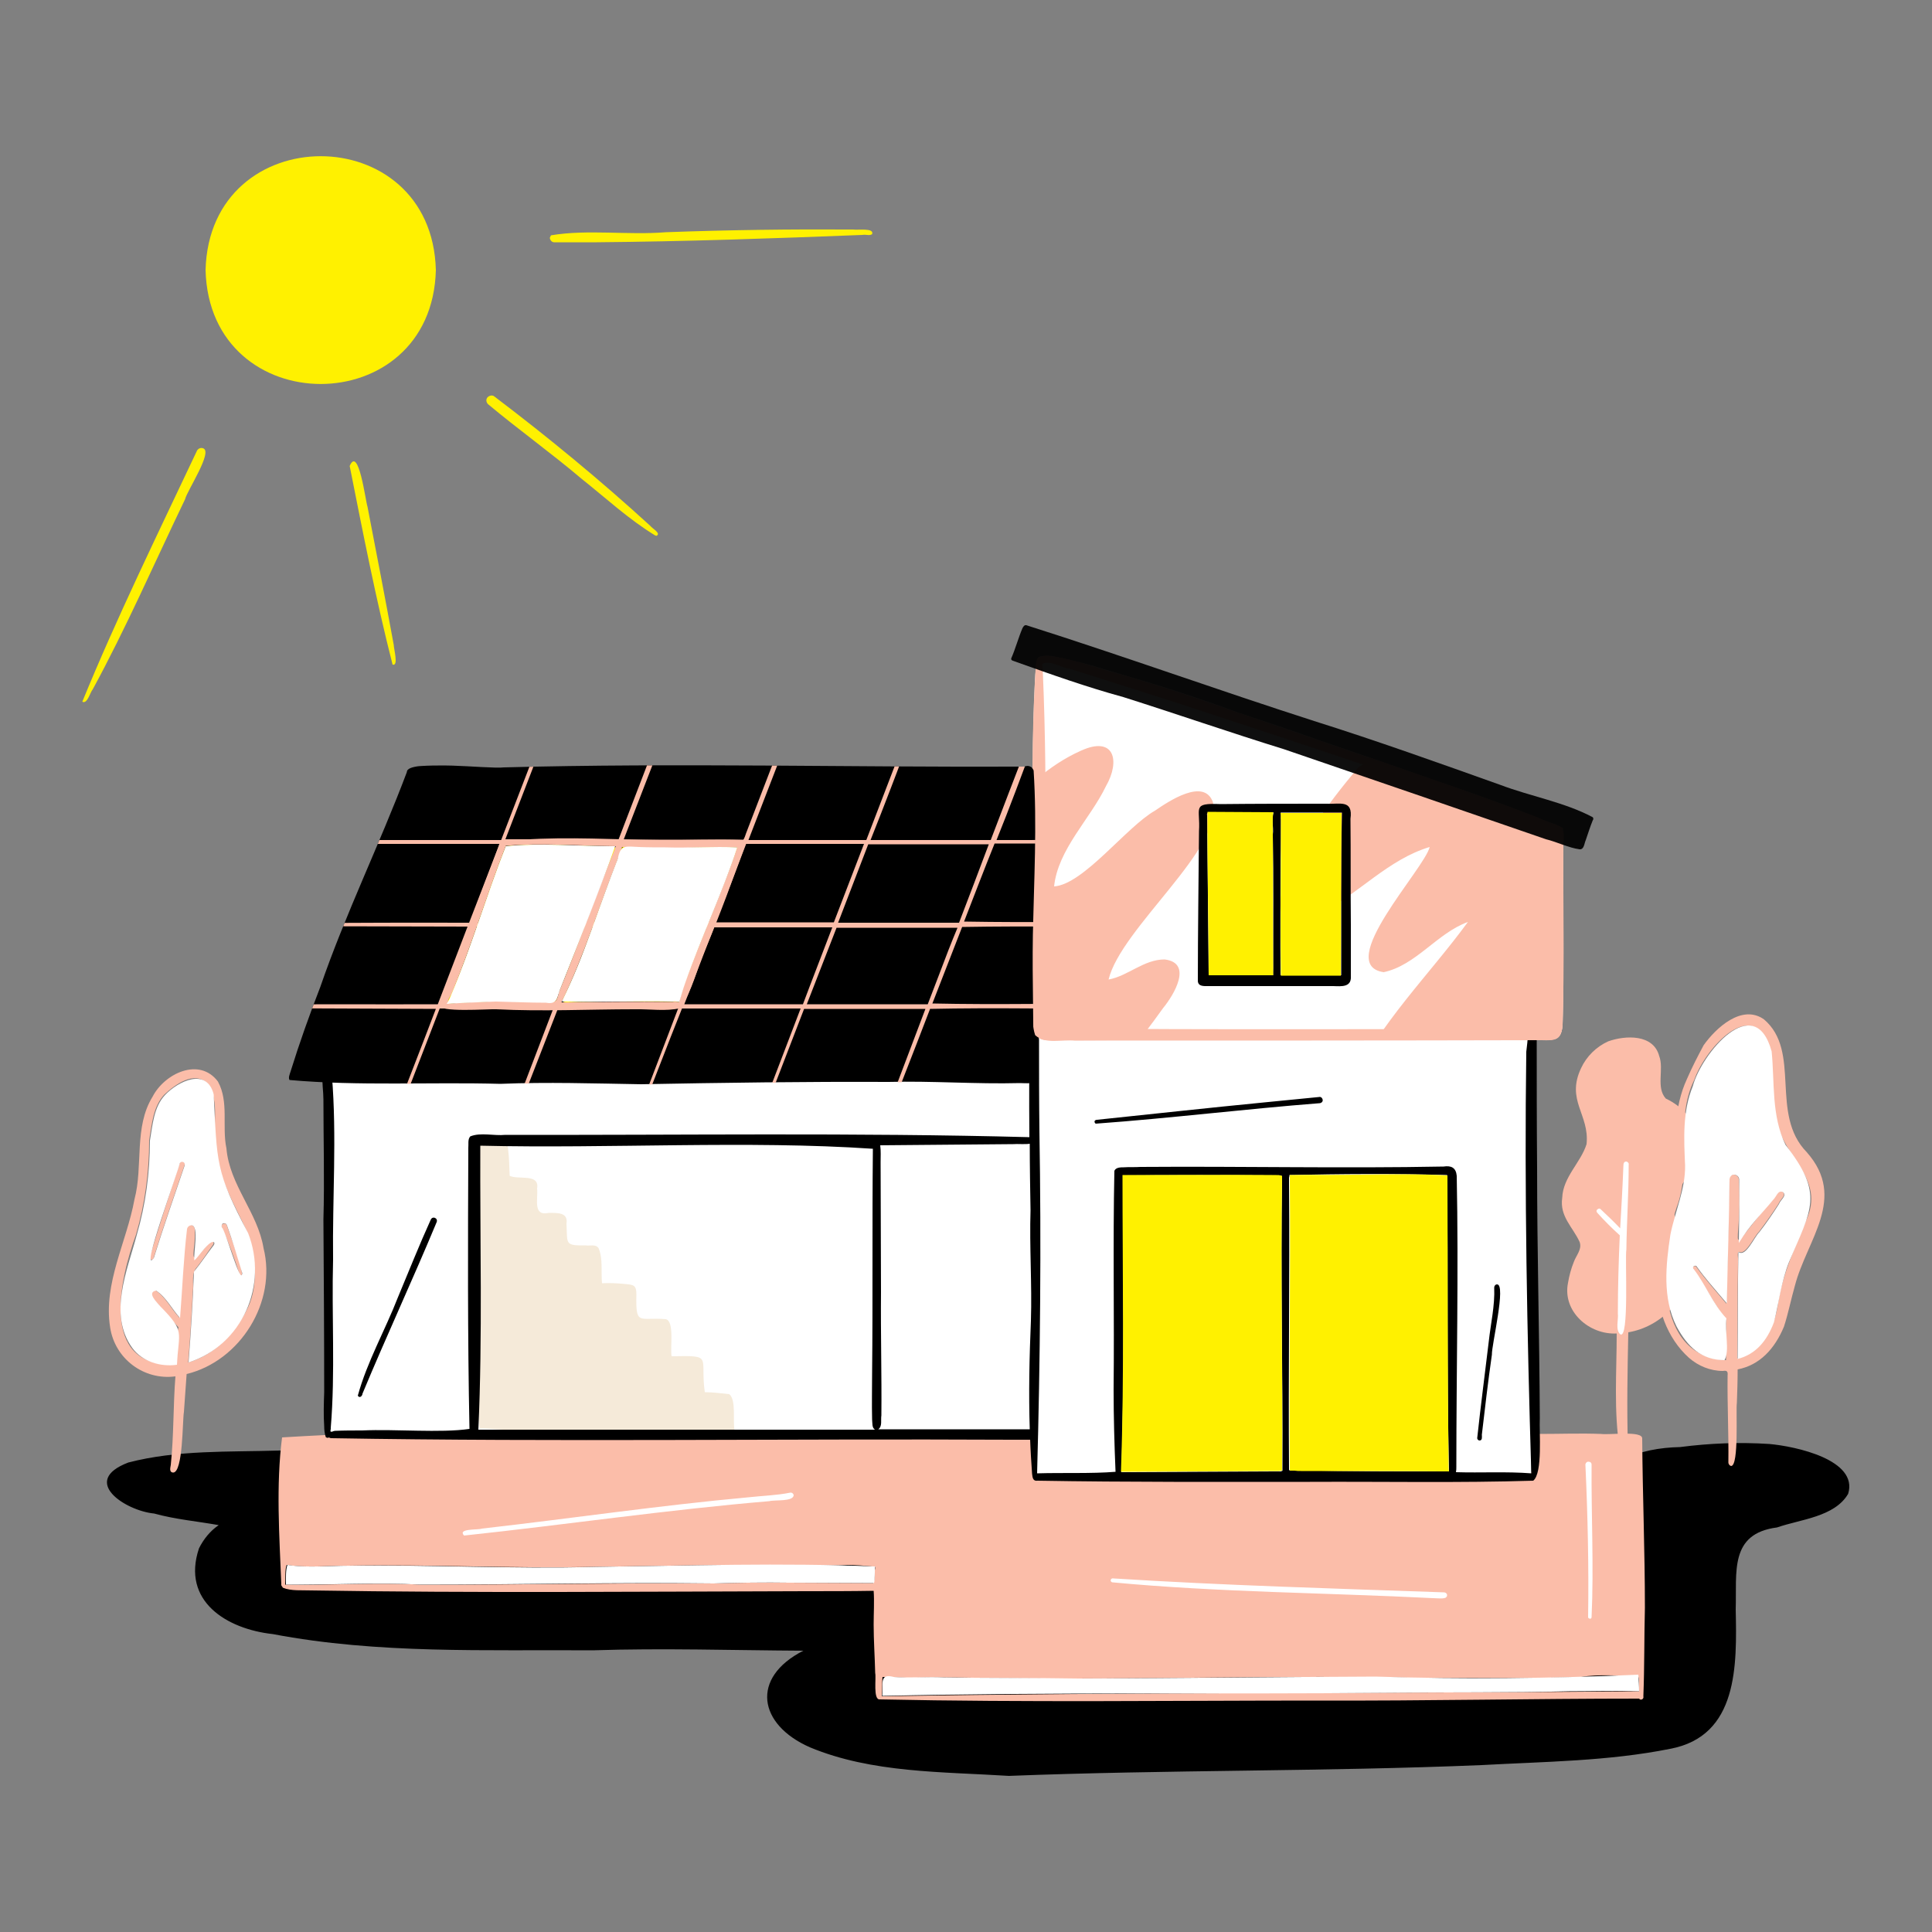 <svg version="1.1" id="Ebene_1" xmlns="http://www.w3.org/2000/svg" xmlns:xlink="http://www.w3.org/1999/xlink" x="0" y="0" viewBox="0 0 500 500" style="enable-background:new 0 0 500 500" xml:space="preserve"><rect x="0" y="0" width="500" height="500" fill="#808080" stroke="none"/><style>.st0{fill:#fbbda9}.st1{fill:#fff}.st4{fill:#fff100}</style><path d="M261.1 459.6c-17.2-1.1-35.4-.7-51.5-7.4-13.4-5.9-15.4-18-1.7-25-18.2-.1-36.3-.7-54.5-.1-27.6-.2-55.5 1-82.8-4.2-11.9-1.3-23.7-8.5-19.1-22.2 1.2-2.4 2.9-4.5 5.1-6-5.6-1-11.3-1.5-16.7-3-7.4-.7-19.3-8.4-6.7-13.2 12.7-3.3 26-2.7 39-3.1 6.8.1 13.7-.7 20.3 1.3 13.5 2.4 27.3 2.3 40.9 2.9 17.5 1.2 35 .7 52.5 2.2 19.1 2.4 43.8 0 56.5 17.3 2 3 2.2 6.9 4.5 9.8 4.4 3.5 12.5 3.9 18 4.6 31.8 3.3 63.8 3.7 95.7 6.2 12.2.9 24.5 2.5 36.6.4 19.6-1.9 12.1-17.1 13.6-30.7 2.6-11.2 13.7-14.7 24-14.9 7.7-1 15.4-1.3 23.1-.8 6.8.6 23.1 4.1 20.4 12.9-3.5 6-12.4 6.6-18.4 8.7-12.4 1.6-10.4 11.6-10.7 21.2.3 14.4.7 32.8-17 36.1-16 3.2-32.4 3.3-48.7 4.2-40.7 1.7-81.6 1.2-122.4 2.8z" id="Vektorebene"/><g id="Vektorebene-2"><path class="st0" d="M226.5 405.8c.1-.5-.3-.4-.7-.4-2.2-.2-4.3-.4-6.6-.4-5.7.3-11.4 0-17 .2-16.1-.4-32.3.1-48.4.3-21.2.5-42.5-.7-63.7-.3-5.3 0-10.7.6-15.9-.2-.5 1.1-.3 3.6-.4 5.1 11.7.2 23.4-.6 35 0 25.2.1 50.5-.5 75.7-.3 6.5-.2 13.1-.3 19.6-.2 7.3 0 14.5.1 21.9.1.5-.9.2-2.7.5-3.9zm197.7 31.9c-.2-1.1.3-4.5-.7-4.1-4.8.2-9.6-.4-14.3.4-13.3.5-26.6.1-39.9.3-37.1-.9-74.2.5-111.3 0-6.9-.1-13.9-.3-20.8-.1-3 .1-5.8-.2-8.8-.2-.2 1.7 0 3.3-.2 5 65.3-1.1 130.7-.7 196-1.3zm1.5-21.6c-.2 7.6-.1 15.3-.4 22.9.2.7-.7 1.2-1.1.6-27.6 0-55.3.6-82.9.5-37.9 0-75.7.5-113.6-.3-1.8.2-.9-5.6-1.2-6.8-.1-4.2-.4-8.4-.4-12.6 0-2.9.2-6 0-8.7-5.9.1-11.8.1-17.7.1-42.7.1-85.3.5-127.8-.2-2.5-.1-5.2.2-7.4-.7-.1-.3-.5-.5-.4-.9-.5-12.6-1.4-25.6.2-38 62.1-3.8 129.8-1 193.8-1.5.8.1.9 1 1.1 1.6-.2 2.7-.1 5.3.1 8 .1.4-.1.8-.5 1 4.3.9 8.8.3 13.2.4 34-.5 68.1.1 102.1-.4 18.2-1 12.4 4.1 14.7-9.6.2-.4.7-.5 1.1-.4 5.2 0 10.5-.2 15.7 0 2.6.3 10.8-.9 10.7 1.2.1 14.4.7 29.1.7 43.8z"/><path class="st1" d="M424 433.4c.1 1.4.2 2.9.2 4.3-6-.2-12.1 0-18.1 0-15.7.4-31.6.2-47.3.4-43.5.4-87-.2-130.5.8.4-2.7-1-6 3-4.9 4.2.3 8.6-.1 12.8.1 11.7.2 23.4.1 35.1.3 25.6-.1 51.2-.4 76.8-.5 22.6.7 45.5.5 68-.5zM226.5 405.4c-.2 1.3 0 3.3-.3 4.3-7.3 0-14.5-.1-21.9-.1-6.5-.1-13.1 0-19.6.2-25.2-.3-50.5.3-75.7.3-11.7-.6-23.4.1-35 0 0-1.5-.1-4 .4-5.1 5.3.8 10.6.2 15.9.2 21.2-.3 42.4.9 63.7.3 24-.3 48.3-1.1 72.5-.1z"/></g><g id="Vektorebene-3"><path class="st1" d="M120.1 397.4c-1.8-1.9 3.7-1.4 4.6-1.8 23-2.6 45.9-6 69-8.1 3.6-.4 7.3-.5 10.8-1.2.4-.1.8.2.9.6 0 1.8-4.9 1.2-6.3 1.6-26.3 2.2-52.7 6.1-79 8.9zM370.9 413.6c-27.7-1.4-55.5-1.5-83.1-4.1-.7-.3-.3-1.2.4-1 28.5 1.8 57 2.6 85.5 3.6.4 0 .8.3.8.7 0 .2 0 .4-.2.5-.2.6-2.7.3-3.4.3zM411 418.6c.2-13.2-.1-26.4-.7-39.6.1-.5.5-.8.9-.7.4 0 .7.3.7.7-.1 13.2.6 26.4 0 39.5 0 .3-.2.5-.5.4-.1 0-.3-.1-.4-.3z"/></g><g id="Vektorebene-4"><path class="st0" d="M436.1 305.4c5.2-7.9 4-16.8-5-21.1-2.6-2.9-.4-7.6-1.7-11-1.5-5.7-8.7-5.4-13.2-3.8-3.1 1.4-5.6 3.9-7 6.9-4 8.4 2.2 12 1.4 19.7-1.5 4.8-6.1 8.5-6.3 13.9-.7 4.8 2.7 7.5 4.5 11.4.7 1.9-.9 3.5-1.5 5.2-.7 1.7-1.2 3.6-1.5 5.4-1.5 7.4 5.5 13.5 12.6 13.1 0 10-.8 20.2.8 30.1.3.6 1 .8 1.6.5s.8-1 .5-1.6c-.3-9.8-.1-19.5.1-29.3 8.4-1.4 15.7-8.7 15.8-17.5-.2-8.4-8-12.2-1.1-21.9z"/><path class="st1" d="M420.9 300.6c-1 0-.7 1.2-.8 1.9-.2 5.1-.5 10.2-.8 15.4-1.6-1.7-3.3-3.3-5-4.9-.2-.3-.6-.3-.9 0-.3.2-.3.6 0 .9 1.8 2 3.8 4 5.8 5.8-.3 6.7-.5 13.4-.5 20.2.2 1.6-.7 4.2.6 5.4 2.4 1.6 1.2-19.6 1.6-21.9.1-7.3.6-14.6.6-21.9.1-.5-.2-.8-.6-.9z"/></g><path class="st0" d="M68.2 323c-1.5-9.2-8.8-16.3-9.6-25.8-1.2-5.7.7-12-2.2-17.3-4.8-6.4-13.8-2.1-16.9 3.9-4.9 7.9-2.4 17.9-4.7 26.6-2 11-8.1 21.7-6.3 33.1 1.2 8.1 8.7 13.8 16.9 12.7-.6 7.6-.4 15.3-1.2 22.9-.1.7-.5 1.9.6 2 2.6 0 2.4-13.5 2.8-15.7l.7-9.8c13.9-3.4 23.4-18.7 19.9-32.6zm-4.6 16.5c-3.2 6-8.3 11.2-14.9 13.1.5-6.1.9-12.2 1.2-18.4.3-2.1-.5-4.7 1.1-6.3 1.4-1.8 2.7-3.7 4-5.6.2-.2.4-.6.2-.9-.5-.5-1.1.3-1.4.6-5.8 7.2-3 1.6-3.4-3.8 0-.6-.4-1.1-1-1.2-.6 0-1.1.4-1.2 1-.9 7.6-1.2 15.3-1.8 23-2.1-2.3-3.6-5.4-6.2-7.1-2.6.5.4 3.2 1.2 4.2 1.5 1.9 3.2 3.7 4.8 5.4-.7 2.1.5 9.7-1.6 9.6-18.8.3-13.6-22.1-9.4-33.6 2.3-7.9 3.4-16.1 3.4-24.4.7-4.1 1-8.7 3.9-11.8 2.8-2.6 7.7-6.3 11.2-2.9 3.4 4.6 1.1 11.2 2.2 16.5.5 8.1 4.9 14.9 8.1 22 2.2 6.8 3.1 14.3-.4 20.6z"/><path class="st0" d="M38.7 325.5c2.5-8.2 5.1-16.3 7.8-24.5.2-.4.6-.5.9-.4.3.1.5.5.4.8-2.7 8-5.5 15.9-8 24 0 .3-.2.6-.5.6s-.6-.2-.6-.5c0 .1 0 .1 0 0zM62 329.8c-1.3-4.1-2.8-8.2-4.6-12.2-.1-.4 0-.8.4-.9.4-.1.8 0 .9.4.2.9 5.7 14.9 3.3 12.7z"/><path class="st1" d="M34.2 348.8c-6.2-8.7-1.3-19.9 1.2-29.2 2.3-7.9 3.4-16.1 3.4-24.4.7-4.1 1-8.7 3.9-11.8 3.4-3.6 10.8-7.2 12.6-.2.9 17.6.4 19.9 8.9 35.9 5.3 13.5-1.5 29-15.4 33.5.6-7.8 1.1-15.7 1.4-23.5 1.8-2.2 3.3-4.5 5-6.7.2-.2.4-.6.2-.9-1.1-.8-4.1 3.9-5.1 4.7-.3-1.8 1.3-8.9-.7-9.1-.6 0-1.1.4-1.2 1-.9 7.6-1.2 15.3-1.8 23-2.1-2.3-3.6-5.4-6.2-7.1-2.6.5.4 3.2 1.2 4.2 6.4 6.5 4.6 6.4 4.2 15-4.3.6-9-.8-11.6-4.4zm23.2-31.2c1 .8 4.9 15.4 5.3 11.9-1.3-4.2-2.5-8.4-4-12.5-.2-.4-.6-.5-1-.4-.3.2-.4.6-.3 1zm-10.9-16.5c-.1 1.3-10.5 29.3-6.7 24.5 2.5-8.1 5.3-16 8-24 .1-.4-.1-.8-.5-.9-.3-.1-.7.1-.8.4z"/><path class="st0" d="M438.8 279.3zM438.8 279.3zM467.6 298.2c-9.7-9.9-1.3-26.1-11.1-34.4-5.7-4-12.4 2.2-15.6 6.7-1.5 2.8-3 5.7-4.3 8.7-3.5 7.5-3.1 15.6-3.1 23.6-1.3 9.4-5.4 18.2-4.7 27.9-.2 7.6 2.6 15.6 8.3 20.7 2.4 2.1 5.5 3.4 8.8 3.4 1.1-.2 1.3.2 1.2 1.2-.1 7.5.3 15 .2 22.5 0 .4.3.8.7.9 2.1 0 1.2-14.6 1.5-16.3.1-2.9.2-5.7.2-8.7 5.7-1.1 9.6-5.3 12-11.1 1.1-3.4 1.8-7 2.8-10.5 3.1-12 13.6-22.7 3.1-34.6zm-.2 17.7c-2.8 6.9-6 13.6-7.2 21.1-.8 6.3-4.1 13.1-10.6 14.6.1-8.2 0-16.4.2-24.7.2-1.4-.6-3.4.7-2.8 1.7 0 3.6-4.3 4.7-5.3 1.8-2.4 3.5-4.8 5.1-7.3.3-1 2.2-2.2 1-3.1-1.3-.6-1.7 1.3-2.5 2-13.3 15.4-7.7 13.9-8.8-5.1 0-.7-.5-1.2-1.2-1.3s-1.2.5-1.3 1.2c-.1 10.7-.5 21.4-.7 32.2-2.6-3.1-5.3-6.1-7.7-9.4-.1-.3-.4-.4-.7-.3-.3.1-.4.4-.3.7 0 .1.1.1.1.1 2.6 3.6 4.7 7.6 7.2 11.3.4.5.7 1.2 1.3 1.4V352c-18.9-.9-17.1-26.5-12.8-39.5 4.1-10.7-.6-22.6 4.6-33.1 2.8-8.1 15.6-22.5 19.8-7.3.6 5.8.1 11.7 1.4 17.5 1.6 10 12.9 15.3 7.7 26.3z"/><path class="st0" d="M436.8 320.2c1.3-7.5 3.3-15 4.9-22.5.1-.4.5-.7 1-.6 1.8.3-1.6 7.9-1.6 9.6-1 4.1-2.2 8.2-3 12.4-.1.7-.5 2-1.3 1.1zM455.8 298.7c.1-1.8-10-25.5-5.1-21.7.9 4.2 2.1 8.4 3.5 12.4.1 1.1 4.9 12 1.6 9.3z"/><path class="st1" d="M433.9 343.3c-3.7-7.4-2.8-15.9-1.6-23.8 1.2-6 3.9-11.7 3.8-17.9-.3-6.9-.7-13.9 2-20.5 2.2-8.4 16-25 20.4-9 .8 8.1-.1 16.6 3.6 24.2 10 12.8 6.7 16.6.9 30.3-2 5-2.6 10.4-3.9 15.6-1.8 4.8-4.7 8.3-9.4 9.5.1-9.2 0-18.5.2-27.7 1.9 1.5 4.1-3.9 5.4-5.1 1.8-2.3 3.5-4.8 5.1-7.3.3-1 2.2-2.2 1-3.1-1.3-.6-1.7 1.3-2.5 2-3 3.7-6 6.4-8.9 11.2.1-5.4.2-10.9.1-16.4 0-.7-.5-1.2-1.2-1.3s-1.2.5-1.3 1.2c-.1 10.7-.5 21.4-.7 32.1l-1.2-1.4c-2.2-2.6-4.5-5.2-6.5-8-.1-.3-.4-.4-.7-.3-.3.1-.4.4-.3.7 0 .1.1.1.1.1 3.1 4 5 9.1 8.5 12.8-.5 3.3.9 8.4-.5 10.8-6 0-9.6-3.5-12.4-8.7z"/><path class="st1" d="M441.7 297.7c-1.6 7.3-3.4 14.6-4.9 22-.3.5.4 1.1.8.7 1.3-4.4 2.2-9.1 3.4-13.6.7-2.9 1.5-5.8 2.2-8.7.1-.5-.3-.9-.7-.9-.3-.1-.7.1-.8.5zM449.2 277.2c1.3 7.4 4.7 14.3 6.6 21.5.1.3.5.5.8.4.3-.1.5-.5.4-.8-2.2-7.1-5-14-6.4-21.3-.1-.4-.6-.6-1-.4-.1.1-.3.3-.4.6z"/><g id="Ebene_23"><path class="st1" d="M85.5 275h186.9v95.7H85.5z"/><path class="st1" d="M268.1 259.9h128.2v121.8H268.1z"/></g><g id="Vektorebene_Vektorebene"><defs><path id="SVGID_1_" d="M404.6 218.4c.8-5.9-2-4.4-6.3-6.7-5.6-2.2-11.3-4.3-17-6.3-20.2-7-40.3-14.2-60.6-20.9-10.7-4-21.5-7.4-32.5-10.6-4.3-1.1-16.3-5.7-19.6-3.7-1.9 9.8-1 20-1.4 30 .2 21.9-.1 43.8.1 65.7-.2 2.2 2 3.4 3.9 3.3 5.6.1 11.1 0 16.7 0h34.6c25.5-.1 50.9 0 76.4-.1 3.6.1 5.2.1 5.5-4 .5-15.5.1-31.1.2-46.7z"/></defs><clipPath id="SVGID_00000096737517816632294030000011581911301372597651_"><use xlink:href="#SVGID_1_" style="overflow:visible"/></clipPath><g style="clip-path:url(#SVGID_00000096737517816632294030000011581911301372597651_)"><path class="st1" d="M404.5 214.2c0 17 .3 34-.1 50.9-.3 4.1-1.9 4.1-5.5 4-37 .1-74 .2-110.9.2-22-1-20.9 5.1-20.7-15.4.5-27.4-.9-54.9.8-82.2.3-2.4 1.8-2.3 3.8-2 20.9 4.3 40.9 12.2 61.1 18.9 23.9 8.5 48.1 16.1 71.5 25.6z"/><g id="Vektorebene-6"><path class="st0" d="M313.9 207.6c2.9 11.8-23.8 32.6-27 45.9 5-.9 9.1-5.2 14.5-5.2 7.4.9 2.4 9.2-.4 12.6-6 8.4-12.5 16.4-19.4 24.1-29.2 31.8-40.1-7.3-38-33.5 1.3-10.1 3.9-20 7.9-29.4-.2.1-.4 0-.6-.1-.1-.1-.1-.3 0-.4 2.4-3.6 5.1-7.1 7.9-10.4 5.9-6.8 12.6-13.2 20.9-16.9 8.7-4 10.3 2.6 6.5 9.2-4.1 8.5-12.4 16.3-13.4 25.9 7.6-.5 18.7-15.4 26.1-19.6 3.5-2.4 12.7-8.6 15-2.2zM435.6 183.1c-25.6-10.5-55.4-1.6-78.5 11.3-1.3-1.2-2.9 2.2-3.9 2.9-.3.8-.8.7-1.5 1.1-8.5 10.1-17 21.5-20.4 34.4-1.1 6.7 6.6 6.1 10.5 3.6 9.8-5.1 17.5-14 28.2-17.2-1.3 5.6-24.9 30.5-11.9 32.4 8.4-1.8 13.8-10.1 21.8-13-10.1 13.8-22.8 26.1-30.1 41.8-3.9 8.3-7.4 24.5 6 25 35.2.8 129.4-94.4 79.8-122.3z"/></g></g></g><path d="M190.1 370.2c0 .5.2 1.4-.6 1.4-1-.1-.1-1-1.3-.7-10.3-.4-20.8-.5-31.1-.5-9 .1-17.9-.2-26.9-.4-2-.1-4.1-.4-6.1-.3-.2-1.4-.2-2.8-.2-4.2-.7-14.7.5-29.4.4-44.1 0-1-1.2-1.3-.9-2.3l.3-24.9c2.3 1.4 7.7-.6 7.8 3.3.3 2.3.3 4.5.4 6.8 2.3 1.1 7.8-.7 7.1 3.3.3 2.7-1.2 7.2 3 6.3 2.2 0 5.1-.2 4.6 2.8.3 5.2-.6 5.7 5 5.6 1.1.2 2.5-.4 3.3.7 1.2 2.8.6 6.1.9 9.1 2-.1 4 0 6 .2 2.2.2 2.9.3 2.9 2.7-.2 8.3.7 5.8 7.6 6.4 2.3.5 1.1 7.4 1.5 9.6 11-.2 7.3-.1 8.6 9.3 2.2 0 4.3.3 6.3.5 1.9 1.4.9 7 1.4 9.4z" style="fill:#f5ead9" id="Vektorebene-7"/><g id="Vektorebene-8"><path d="M266.5 258.5c.1-15.3.1-34.6.9-47.9-.2 11.7.1 23.4-.4 35.2-.5 3.9.8 9.7-.5 12.7zM344.2 255.2h-31.6c-1.1 0-2.5.1-2.6-1.3 0-12.9.2-25.8.3-38.8.4-6.1-2-7.3 5.6-7 9.1-.1 18.2-.1 27.3-.1 3.5.2 7-1.2 6.3 3.9.1 9.1 0 18.3.1 27.4v13.9c-.2 2.7-3.5 1.9-5.4 2zM312.4 211c.1 13.8.3 27.6.4 41.4 11.4 0 22.9-.1 34.3 0 0-14.1-.1-28.1.2-42.1-11.6 0-23.2 0-34.7-.1-.2.3-.3.6-.2.8z"/><path d="M331.2 254.7c-2.1-.2-1.7-2.7-1.7-4.2 0-11.5.1-23-.1-34.5.3-2-.6-4.6.5-6.3 0-.3.3-.5.6-.5s.5.2.5.5c.8.5.4 1.6.5 2.4 0 3.5 0 7-.1 10.5 0 10-.1 20.1 0 30.1.5 0 .9.5.9 1.1 0 .5-.5.9-1.1.9zM334.1 380.8zM225.9 297.3c-32.3-2.2-68.1 0-101.6-.8-.1 24.4.6 49.2-.5 73.5h102.7c-.9-.4-.7-1.8-.8-2.7-.1-4 0-7.9 0-11.9.2-19.4 0-38.7.2-58.1zm40.9 44.5c.3-9.5-.4-19.1-.1-28.6-.1-5.7-.2-11.5-.2-17.2-1.2.2-3.2 0-4.3.1l-34.4.3c.2 1.5.1 2.9.1 4.4 0 11.2.1 22.5.1 33.7-.1 10.6.2 21.2.1 31.8-.2 1.2.3 2.8-.8 3.6H266.5c-.3-9.3-.1-18.7.3-28.1zm65-37v-.4l-.1-.1h-.2l-.5-.1h-.6c-13.3-.1-26.6-.1-39.8 0 0 25.6.5 51.2-.4 76.8 13.1-.1 26.3-.1 39.4-.2h1.8c.1 0 .1 0 .2-.1h.2l.1-.1v-.3c.1-25.3-.5-50.5-.1-75.5zm43.2 76c-.6-25.5-.2-51.1-.5-76.7-13.5-.4-27.5-.3-40.8 0 0 .2 0 .4-.1.7v1.5c.2 24.6-.2 49.2 0 73.8V380.4l.1.1c.1.1.2 0 .3 0h2.2c13 .3 25.9.3 38.8.3zm23.5-13.8c-.2 3.6.8 14.2-1.7 16.2-19.2.6-38.5.2-57.8.3-23.5 0-47 .1-70.5-.3-1.2.2-1.3-.9-1.4-1.8-.2-2.9-.4-5.9-.5-8.8h-4.7c-58.7-.3-117.6.6-176.1-.4-.3 0-.5-.1-.7-.2-.2.2-.6.1-.8-.1-.3-.9-.4-1.9-.4-2.8-.2-2.9-.1-5.9 0-8.8 0-14.9-.1-29.8-.2-44.7.3-10.4 0-20.7 0-31.1 0-2.1-.4-4.1-.2-6.1.1-.7.8-1.2 1.4-1 .5.1 1 .5 1 1 1.3 15.8.1 31.7.3 47.6-.4 14.5.6 29-.6 43.5.1.5-.5 1.2.4 1 .2-.1.5-.2.7-.2 2.3-.1 4.7-.1 7-.1 8.8-.4 20.2.7 27.8-.4-.5-24.2-.4-48.5-.3-72.7.1-1-.2-2.2.5-3 2.7-1.1 6.1-.1 9.1-.4 45.2.1 90.5-.6 135.6.6-.1-10.3 0-20.7 0-31 3.8 1.3 2 2.9 2.5 5.8 0 7.9 0 15.8.1 23.7.5 29.5.2 59.1-.6 88.5 6.6-.2 14 .1 20.3-.4-.3-7.1-.5-14.2-.5-21.3.2-18.9-.2-37.8.2-56.6.4-.9 1.6-.9 2.4-.9 1.4-.1 2.9 0 4.3-.1 26.2-.2 52.4.4 78.5-.1 2-.3 3.2.3 3.4 2.4.5 25.1-.1 50.2-.1 75.3 0 .5 0 .9-.1 1.4 6.5.2 13-.2 19.5.3-1.1-36.3-1.8-72.8-1.3-109.1.2-1.6.4-3.2.4-4.8.4-.4 1.6-.1 2.3-.3 0 11.8 0 23.5.1 35.3 0 21.4.6 43 .7 64.6z"/><path d="M92.6 361.2c2.4-8.8 7.1-17 10.4-25.5 2.8-6.7 5.5-13.5 8.5-20.1.2-.4.6-.6 1.1-.4.4.2.6.6.4 1.1-6.2 14.9-13 29.5-19.2 44.4 0 .5-.7 1.3-1.2.5zM283.6 290.8c-.3-.1-.4-.5-.3-.7.1-.2.4-.3.6-.3 14.4-1.5 28.9-3.1 43.3-4.5 4.7-.5 9.5-.9 14.2-1.4.4-.1.8.2.9.7.1.4-.2.8-.7.9-19.3 1.5-38.7 3.9-58 5.3zM382.9 372.8c-.3 0-.6-.3-.6-.6.9-8.4 2-16.7 3-25.1.5-4.6 1.6-9.2 1.4-13.9 0-.4.3-.8.7-.8 2.5-.2-1.4 15.7-1.3 18.2-1 6.9-1.8 13.9-2.6 20.7 0 .5.2 1.5-.6 1.5z"/><path class="st4" d="M347.2 210.4c-.2 14.1-.1 28.1-.2 42.1h-15.5c-.2-13.4 0-26.9 0-40.3 0-.6 0-1.2-.1-1.8h15.8zM329.5 250.5v1.9h-16.7c0-14.1-.4-28.2-.3-42.3l17 .1c-.2 1.9-.1 3.8-.1 5.7.1 11.6 0 23.1.1 34.6zM374.9 379c0 .6 0 1.2.1 1.8-12.8-.1-25.6-.1-38.3-.1-.6 0-1.1 0-1.7-.1h-1.1l-.1-.1v-.5c-.2-25 .2-50.2 0-75.2v-.7c5.9-.1 12 0 18-.1 7.6-.1 15.2-.2 22.8.2.1 24.9 0 49.9.3 74.8zM331.8 304.7c-.4 25 .2 50.2 0 75.4v.3c0 .1 0 .1-.1.2h-.4l-.1.1h-1.7c-13.1.1-26.3.1-39.4.2.9-25.6.4-51.2.4-76.8 13.3 0 26.6-.1 39.8 0h.6l.5.1c.1 0 .2 0 .3.1 0 0 0 .1.1.1V304.7z"/></g><g id="Vektorebene-9"><path class="st0" d="M278.2 269.3c-3.3-.4-7.6 1.1-10.3-1.4-1.4-4.3-.3-9.4-.7-14 .6-27.4-.9-54.9.9-82.2 0-.7.7-1.6 1.4-.8.3 1.1.4 2.2.4 3.4 1.3 30.6.4 61.2.5 91.8 43.6.5 87.4.1 131 .3.5-1.6.1-3.3.2-5-.1-16-.1-32 .1-48 .4-.7 1.9.7 2.8.8.1 1.4 0 2.8 0 4.2-.1 15.6.3 31.2-.1 46.8-.3 4.1-1.9 4.1-5.5 4-40.2.1-80.4.1-120.7.1z"/><path class="st0" d="M402.3 215.7c-32.1-12.4-65-23-97.7-33.8-9.2-2.9-18.4-5.9-27.7-8.8-2.4-.2-6.2-3.1-7.7-.6-.2.3-.6.3-.9.1s-.3-.6-.1-.9c0-.1.1-.1.1-.1-1.3-5.1 17.3 1.9 19.8 2.4 15.2 4.2 29.9 9.7 44.8 14.7 20.1 7 40.2 13.7 60.2 21.1 3.5 1.2 6.8 2.7 10.3 4.1.3.6.1 1.4-.5 1.7-.1.1-.4.1-.6.1z"/></g><path d="M412.2 211.5c.2.2.2.6 0 .8-.7 1.7-1.2 3.4-1.8 5.1-.4.8-.4 2.5-1.6 2.4-2.9-.4-5.8-1.9-8.7-2.6-22.6-7.8-45.2-15.6-67.8-23.3-13.9-4.3-27.7-9.1-41.6-13.5-9.5-2.6-18.8-5.9-28-9.2-.4-.2-1.1-.2-1-.8 1.1-2.5 1.8-5.2 2.9-7.8.2-.4.5-.9 1-.8 24.9 7.9 49.6 16.8 74.5 24.8 16.2 5.1 32.1 10.8 48.1 16.5 7.9 3 16.7 4.5 24 8.4z" id="Vektorebene-10" style="opacity:.94"/><g id="Vektorebene_Vektorebene-2"><defs><path id="SVGID_00000109707709145161279280000012705079144569530242_" d="M267.4 277.5c.3-11.9-.2-23.6 0-35.5.3-14.2 1.1-28.4.2-42.5-.3-.9-1.2-1.5-2.2-1.2-.1 0-.1 0-.2.1-44.9.2-89.8-1-134.8.2-3.8.5-25.2-2.2-25.1 1.2-7 18.6-15.9 36.7-22.4 55.6-2.8 7.2-5.4 14.5-7.7 21.9-.2.7-.7 1.7-.2 2.3 18 1.6 36.4.5 54.6 1 12.1-.5 24.3-.1 36.4.1 21.3-.4 42.6-.7 64-.6 11.3-.2 22.6.6 34 .3.9-.1 1.8 0 2.8 0 .9-.2 1.4-1 1.3-1.9-.1-.3-.4-.7-.7-1z"/></defs><clipPath id="SVGID_00000121239371587674719780000005635843475017660050_"><use xlink:href="#SVGID_00000109707709145161279280000012705079144569530242_" style="overflow:visible"/></clipPath><g style="clip-path:url(#SVGID_00000121239371587674719780000005635843475017660050_)"><path d="M267.4 277.5c.7.5.9 1.5.3 2.2-.2.3-.6.5-1 .6-.9.1-1.9 0-2.8 0-11.3.3-22.7-.6-34-.3-21.3-.1-42.7.2-64 .6-12.1-.2-24.3-.6-36.4-.1-18.1-.5-36.6.6-54.6-1-.6-.7 0-1.6.2-2.3 2.3-7.4 4.9-14.7 7.7-21.9 6.4-18.9 15.3-37 22.4-55.6-.1-.5.3-1.1.8-1.2 8-.9 16.3 0 24.3 0 44.9-1.2 89.9 0 134.8-.2.9-.4 1.9 0 2.3.9 0 .1.1.1.1.2.9 14.1.1 28.4-.2 42.5-.2 12 .3 23.8.1 35.6z"/><path class="st0" d="M363 217.4c-35-.1-70.1 0-105.1 0 6.9-17 12.7-34.6 20.1-51.3 1.6-.3 3.3.6 4.8 1 .3.1.7-.1.8-.4.1-.3-.1-.7-.4-.8-4.1-1.7-6.7-2.3-8 2.7-6.3 16.3-12.6 32.5-18.8 48.8h-31.1c7.2-18 13.7-36.4 21.2-54.2 1.1-1.1 6.4 1.4 7.9 1.9 3.5-.7-5.2-3.1-5.9-3.3-3.2-.7-3.5 1.7-4.5 4l-19.8 51.6h-30.5c6.3-16.4 12.7-32.8 19-49.2 4.3-11.7 2.4-9.4 13.7-5.6.3.1.6 0 .8-.3.1-.3 0-.6-.3-.8-3.6-.8-10.8-6.4-12.7-.8-7 18.3-14.1 36.6-21.1 54.9-.2.6-.4 1.2-.7 1.7h-31c8-20.8 16.1-41.6 24.2-62.4 1.6-1.7 5.5 1.9 6.7.6.3-1-1.2-1.1-1.8-1.4-4.5-1.9-6.1-1.2-7.5 3.6-5.1 13.2-10.2 26.5-15.3 39.7l-7.6 19.8h-29.3c8.9-23 17.7-46 26.6-68.9.7-2.6 2.1-2.5 4.4-1.7.3 0 .5-.2.6-.4 0-.2-.1-.4-.3-.5-2.4-.9-4.9-1-5.6 2.1-1.6 4.3-3.3 8.5-4.9 12.8-7.3 18.9-14.6 37.9-21.9 56.8H86c-.5-.1-1.3.2-.9.8 3.5.6 7.5 0 11.2.2h33l-7.9 20.4c-3.7 0-67.7-.2-43.8.9l43.4.1c-2.6 6.7-5.1 13.4-7.7 20.1-16.6.1-33.4-.2-50 .3-.2.2-.2.5 0 .6.1.1.2.1.3.1 16.4.1 32.8.1 49.2.2-4.3 11.3-8.7 22.5-13 33.8v-.1c-.1.2-.1.5.1.6h.1c.9.2 1.3-2.6 1.8-3.3 4-10.4 8-20.7 12-31.1h29.4c-4 10.5-8 20.9-12 31.4.5 3.3 4.2-9.1 4.8-9.8l8.4-21.6h31.1l-11.1 29.1c0 .2.2.4.4.3.1 0 .1 0 .2-.1 3.9-9.7 7.6-19.6 11.5-29.3h30.7l-11 28.8c-.9 2.5-2 5-2.9 7.6 0 .6 1 .5.9-.2 4.6-12 9.3-24.1 13.9-36.1h31.4l-7.8 20.6c-.2 1.5-7.6 17.3-4.7 14.8 4.5-11.8 9.2-23.6 13.7-35.4 33.4-.7 68.3 1.3 100.9-.7-32.5-2-67.2 0-100.3-.7 2.6-6.6 5.1-13.2 7.7-19.8 35.1-.6 71.6 1.2 106.1-.7-34.3-1.8-70.6-.1-105.6-.7 2.6-6.7 5.2-13.5 7.9-20.2 35.2 0 70.4.1 105.5 0 .8.2.8-1 .1-.9zm-169.9 1h30.5l-7.8 20.3h-30.6c2.7-6.7 5.3-13.5 7.9-20.3zm-32.2 0h31c-2.6 6.8-5.2 13.6-7.8 20.3H153c2.7-6.7 5.3-13.5 7.9-20.3zm-35.7 13.3c1.7-4.4 3.4-8.9 5.1-13.3h29.3l-7.8 20.4-29.4.1 2.8-7.2zm18.5 28.2h-29.4l7.8-20.1 29.3.1c-2.5 6.7-5.1 13.4-7.7 20zm32.4 0h-31.2c2.6-6.7 5.2-13.3 7.7-20 10.4 0 20.7 0 31.1.1-2.6 6.6-5.1 13.3-7.6 19.9zm31.7 0h-30.7l7.7-19.9h30.6c-2.5 6.6-5.1 13.2-7.6 19.9zm35.4-8.1-3.1 8.1h-31.3c2.6-6.6 5.1-13.2 7.7-19.8h31.3c-1.6 3.8-3.1 7.7-4.6 11.7zm5-13h-31.3l7.8-20.3h31.2c-2.5 6.7-5.1 13.5-7.7 20.3z" id="Vektorebene-11"/></g></g><g id="Ebenengruppe-3"><g id="Vektorebene-12"><path d="M159.4 219c-8.3-.3-16.5-.4-24.8-.3-4.1-.1-3.5-.8-4.9 3.3-4.9 12.5-8.3 25.7-14.2 37.9 6.1-.3 12.3-.7 18.4-.5 3.3.1 6.6.2 9.9.1.4-1.6 1-3.2 1.6-4.8 5-11.8 9.1-23.9 14-35.7zm31.4.3c-9.5-.2-19 .5-28.5-.1-2.4-.7-2.5 4.5-3.6 6.2-1.3 3.4-2.6 6.8-3.9 10.3-2.4 6.7-4.6 13.4-7.7 19.8-2 4.4-3 4.1 2.3 3.9 8.7-.2 17.5-.1 26.2 0 4.4-13.4 10.6-26.8 15.2-40.1zm2.2-1c-3.3 9.1-6.6 18.3-10.4 27.2-2.2 5.1-3.4 10.8-6.5 15.4-3.7.9-8 .2-11.9.3-11.9 0-23.8.6-35.8 0-1.9-.1-15.3.9-14.6-1.1.4-.7.7-1.4.9-2.2 4.6-13 9.4-25.9 14.3-38.8.2-.6.4-1.5 1.2-1.4 1.7 0 3.5-.3 5.2-.4 11.8-.8 23.7 0 35.5.1 7.1.1 14.2-.3 21.2 0 .5-.1.9.4.9.9z" style="fill:#fff;fill-opacity:0"/><path class="st4" d="M157.4 219c2.8-.3 1.7 1 .9 2.9-1.1 2.7-2.2 5.3-3.3 8-3.3 9.1-6.8 18.1-10.5 27.1-.5 2.4-.8 2.7-3.3 2.5-3 0-6-.1-8.9-.2-5.6-.2-11.2.2-16.8.5 6.3-13.1 9.9-27.4 15.4-40.8 8.1-.9 17.8 0 26.5 0zM190.9 219.3c-4.7 13.4-10.9 26.7-15.2 40-8.7-.1-17.4-.2-26.2 0-5.1.2-4.4.6-2.3-3.9 3-6.4 5.3-13.1 7.7-19.8 1.5-4.1 3.1-8.2 4.6-12.3.9-1.5.6-4.8 2.9-4.2 9.5.6 19-.1 28.5.2z"/></g><g id="Vektorebene-13"><path class="st0" d="M159.4 219c-9.3-.1-19.7-.9-28.5-.1-5 12.7-8.8 25.8-14.1 38.4-2 3.3-.3 2.3 2.5 2.2 2.9-.1 6-.2 9-.4l13 .3c2.5.1 2.8-.1 3.3-2.5 5.1-12.5 9.7-25.3 14.8-37.9zm31.4.3c-6.4-.2-12.8.2-19.2.2-3.5 0-7.1-.2-10.6-.3-.4 1.1-.7 2.1-1.1 3.1-4.9 12.3-8.7 25.1-14.6 37.1 9.2-.1 19.3-.2 28.7-.1.6-.1 1.2-.1 1.7.1.4-1.4.8-2.8 1.2-4.1 4.4-12.3 9.8-23.9 13.9-36zm2.2-1c-3.3 9.1-6.6 18.3-10.4 27.2-2.2 5.1-3.4 10.8-6.5 15.4-3.7.9-8 .2-11.9.3-11.9 0-23.8.6-35.8 0-1.9-.1-15.3.9-14.6-1.1.4-.7.7-1.4.9-2.2 4.6-13 9.4-25.9 14.3-38.8.2-.6.4-1.5 1.2-1.4 1.7 0 3.5-.3 5.2-.4 11.8-.8 23.7 0 35.5.1 7.1.1 14.2-.3 21.2 0 .5-.1.9.4.9.9z"/><path class="st1" d="M159.2 219c-4 11.4-9.3 24.5-14 36.4-1.1 2.4-.7 4.7-3.9 4.1-4.3 0-8.7-.2-13-.3-4.2.2-8.5.3-12.7.6.5-.8.9-1.6 1.2-2.4 5.3-12.6 9.1-25.7 14.1-38.4 8.7-.9 19 0 28.3 0zM190.8 219.3c-3.8 11.7-9.4 23.4-13.5 35.2-.6 1.6-1 3.3-1.5 4.8-.6-.1-1.1-.2-1.7-.1-9.4-.2-19.8.2-28.7 0 5.9-11.9 9.6-24.7 14.5-37 .7-3.8 2.2-3.1 5.5-3 2.3.1 4.5.1 6.8.1 6.2.2 12.4-.3 18.6 0z"/></g></g><path class="st4" d="M53.2 69.9c1-39.3 58.6-39.3 59.6 0-1 39.3-58.6 39.3-59.6 0zM21.3 181.6c8.8-21.5 19.6-43.6 29.7-65 .3-.5.9-.8 1.5-.6 2.8.7-4.1 11-4.6 13.2-7.9 16.4-15.2 33.2-23.9 49.2-.7.8-1.4 3.9-2.7 3.2zM142.6 60.9c9.5-1.6 19.9 0 29.7-.8 16.2-.6 32.3-.8 48.5-.7 1.2.2 5.5-.5 4.9 1.2-.7.5-1.7 0-2.5.2-22.9.9-45.9 1.7-68.8 1.9h-11c-.6 0-1.1-.6-1.1-1.2l.3-.6zM169.6 138.6c-6.9-4.2-12.8-9.7-19.1-14.7-7.9-6.7-16.3-12.7-24.2-19.3-.5-.5-.6-1.3-.1-1.8.4-.4 1.1-.6 1.6-.3 14 10.6 27.6 21.8 40.5 33.6.5.7 3 2 1.5 2.6 0-.1-.1-.1-.2-.1zM101.6 172c-4.3-16.8-7.7-34.3-11.1-51.4 2.3-5.4 4.1 9.1 4.6 10.5 2.3 11.9 4.6 23.8 6.8 35.8 0 1 1.3 5.6-.3 5.1z"/></svg>